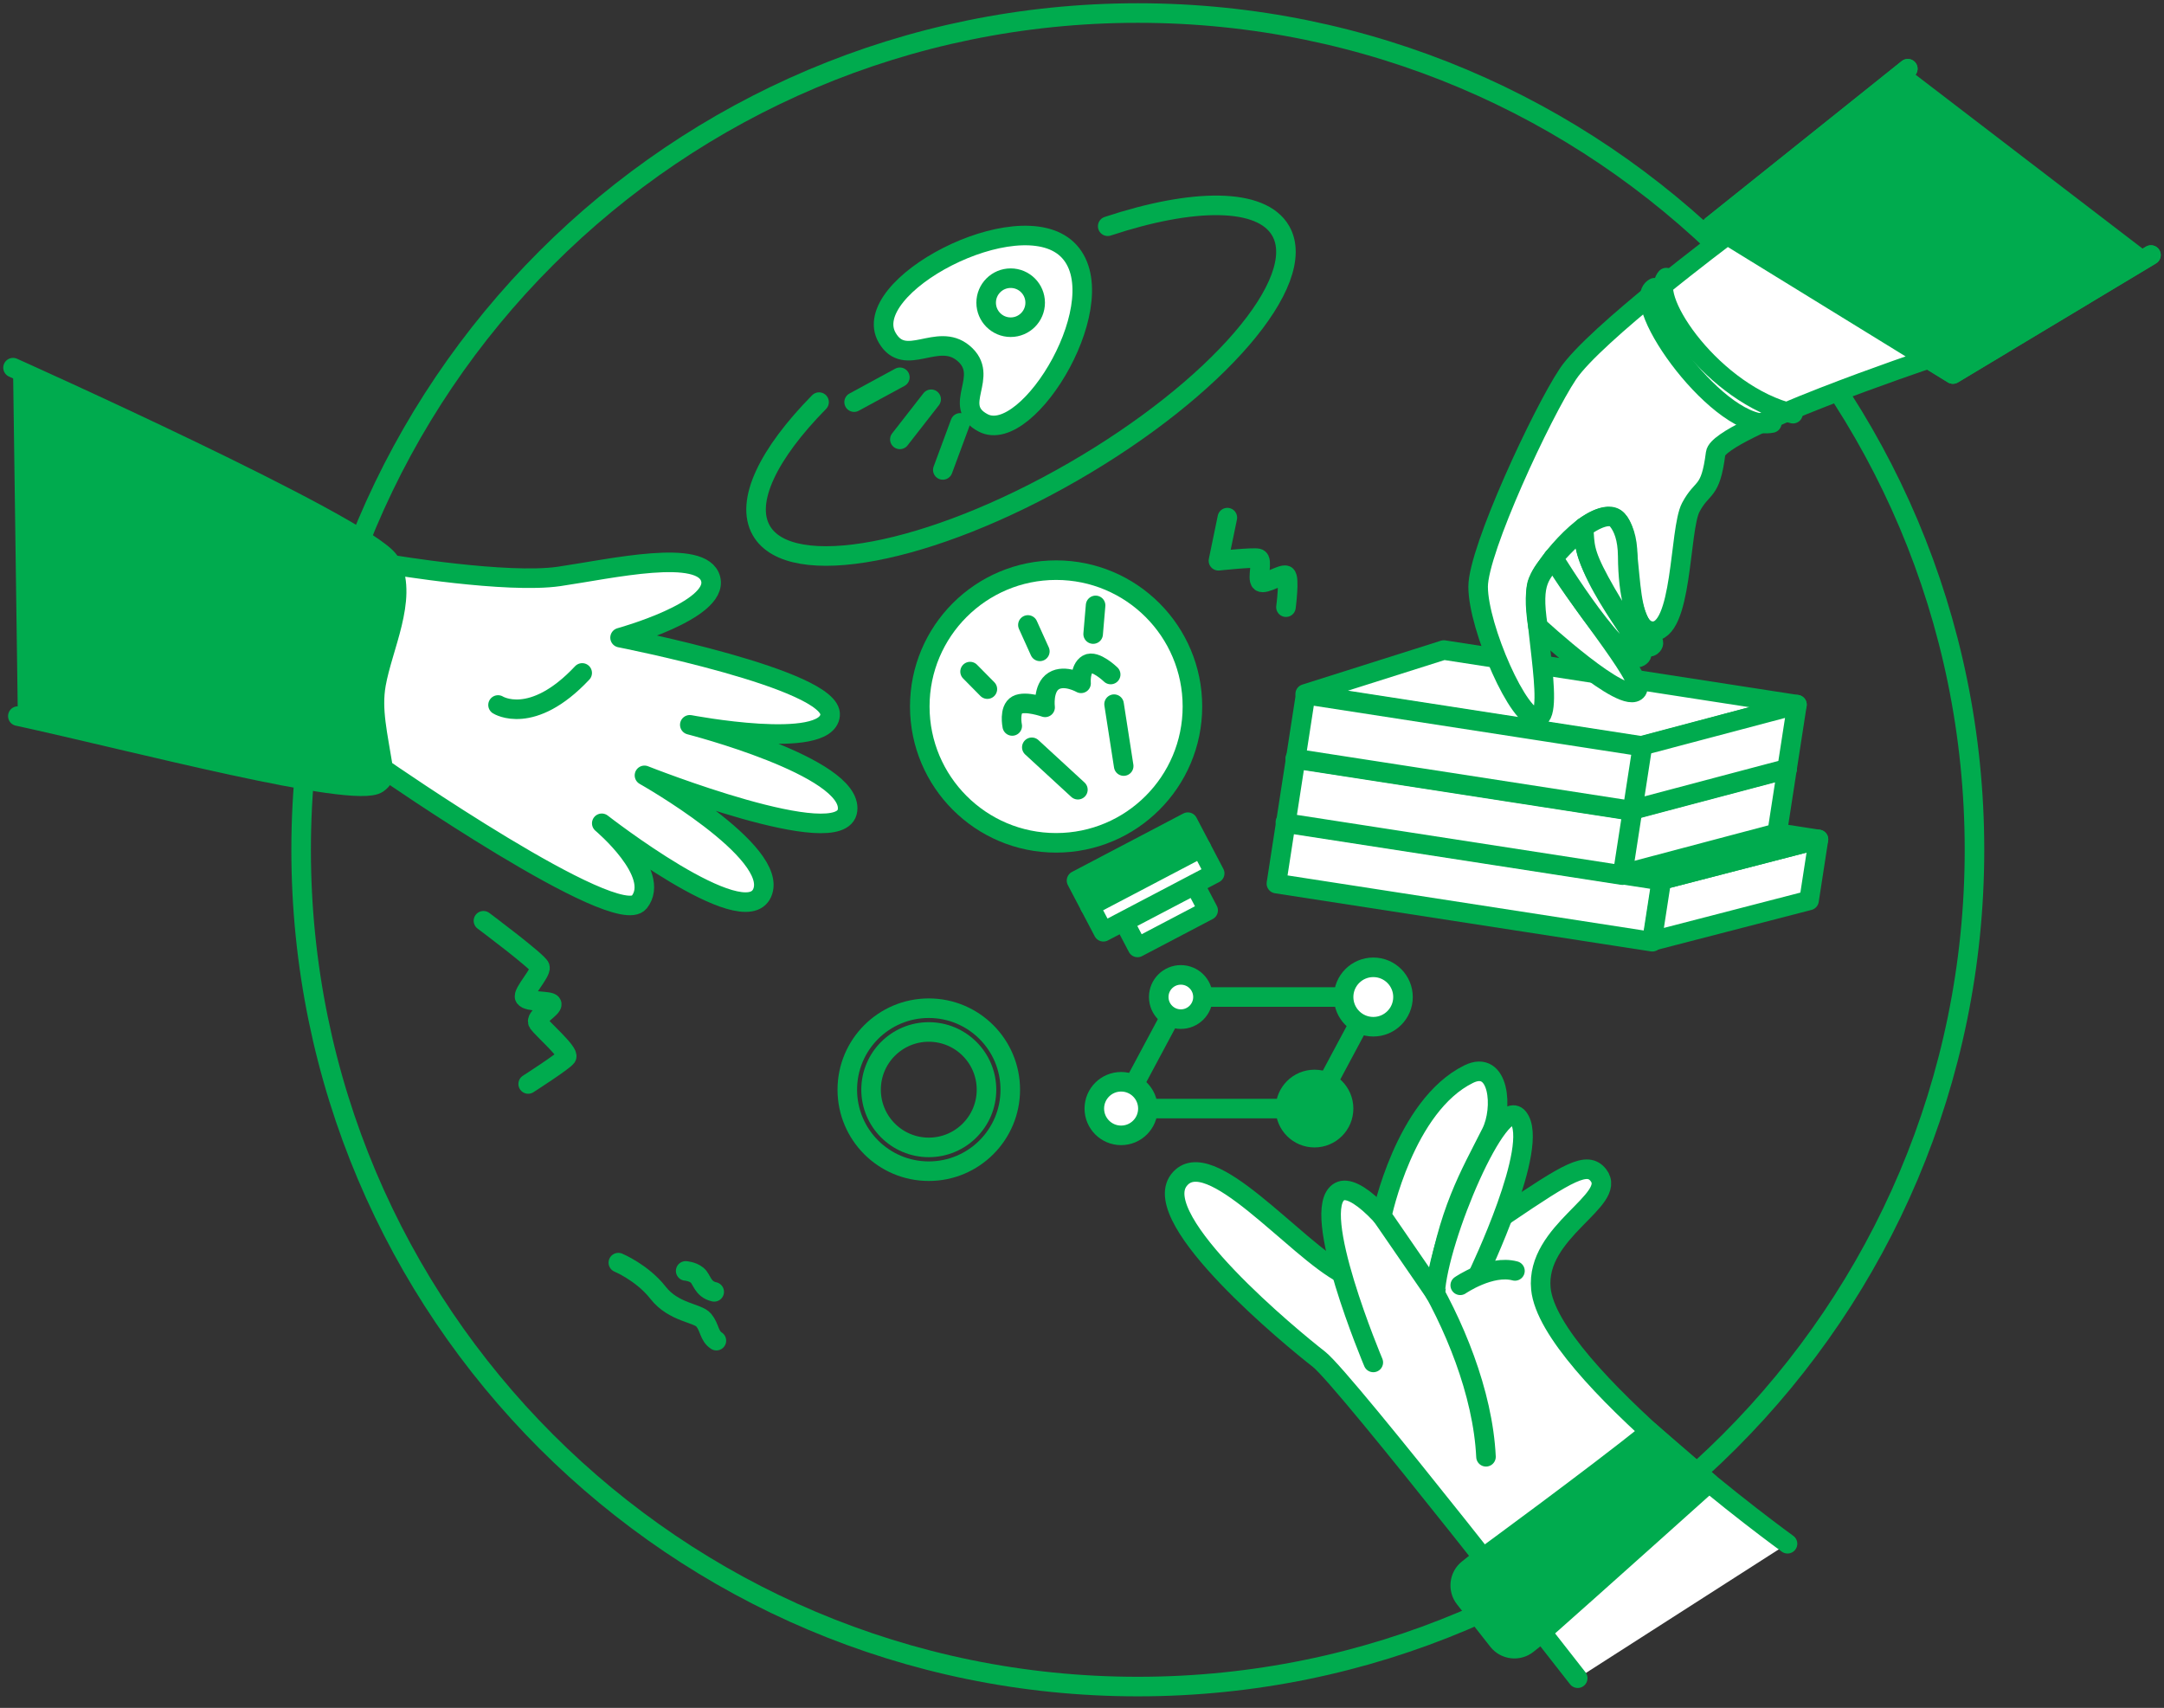 <svg width="166" height="131" viewBox="0 0 166 131" fill="none" xmlns="http://www.w3.org/2000/svg">
<rect x="0" y="0" width="166" height="131" fill="#333333" stroke="none"/>
<g clip-path="url(#clip0_24_1471)">
<path d="M75.412 32.434C72.901 31.107 76.039 28.864 73.893 27.082C71.902 25.429 69.438 28.272 68.061 25.913C65.772 21.994 78.056 15.501 81.867 19.127C85.742 22.817 78.889 34.273 75.412 32.434Z" fill="white" stroke="#00AB4E" stroke-width="1.5" stroke-miterlimit="10" stroke-linecap="round" stroke-linejoin="round"/>
<path d="M87.281 129.363C122.727 129.363 151.462 100.628 151.462 65.181C151.462 29.735 122.727 1 87.281 1C51.835 1 23.1 29.735 23.1 65.181C23.1 100.628 51.835 129.363 87.281 129.363Z" stroke="#00AB4E" stroke-width="1.5" stroke-miterlimit="10" stroke-linecap="round" stroke-linejoin="round"/>
<path d="M127.477 67.55L98.636 63.091L97.912 67.773L126.753 72.232L127.477 67.55Z" fill="white" stroke="#00AB4E" stroke-width="1.5" stroke-miterlimit="10" stroke-linecap="round" stroke-linejoin="round"/>
<path d="M138.772 69.066L126.722 72.184L127.445 67.502L139.495 64.384L138.772 69.066Z" fill="white" stroke="#00AB4E" stroke-width="1.5" stroke-miterlimit="10" stroke-linecap="round" stroke-linejoin="round"/>
<path d="M98.601 63.066L109.265 59.711L139.494 64.384L127.443 67.502L98.601 63.066Z" fill="white" stroke="#00AB4E" stroke-width="1.5" stroke-miterlimit="10" stroke-linecap="round" stroke-linejoin="round"/>
<path d="M125.19 62.163L137.082 58.989L109.993 54.803L99.359 58.17L125.19 62.163Z" fill="white" stroke="#00AB4E" stroke-width="1.5" stroke-miterlimit="10" stroke-linecap="round" stroke-linejoin="round"/>
<path d="M136.321 63.904L124.372 67.068L125.131 62.153L137.081 58.989L136.321 63.904Z" fill="white" stroke="#00AB4E" stroke-width="1.5" stroke-miterlimit="10" stroke-linecap="round" stroke-linejoin="round"/>
<path d="M125.222 62.21L99.391 58.217L98.631 63.131L124.462 67.125L125.222 62.21Z" fill="white" stroke="#00AB4E" stroke-width="1.5" stroke-miterlimit="10" stroke-linecap="round" stroke-linejoin="round"/>
<path d="M125.951 57.219L137.843 54.048L110.755 49.86L100.121 53.227L125.951 57.219Z" fill="white" stroke="#00AB4E" stroke-width="1.5" stroke-miterlimit="10" stroke-linecap="round" stroke-linejoin="round"/>
<path d="M137.085 58.962L125.135 62.126L125.895 57.211L137.845 54.048L137.085 58.962Z" fill="white" stroke="#00AB4E" stroke-width="1.5" stroke-miterlimit="10" stroke-linecap="round" stroke-linejoin="round"/>
<path d="M125.985 57.268L100.155 53.275L99.395 58.189L125.226 62.183L125.985 57.268Z" fill="white" stroke="#00AB4E" stroke-width="1.5" stroke-miterlimit="10" stroke-linecap="round" stroke-linejoin="round"/>
<path d="M1 28.201C1 28.201 27.976 40.284 29.848 43.025C31.72 45.766 28.697 50.302 28.712 53.455C28.725 56.293 30.609 58.937 28.979 60.09C27.201 61.349 10.127 56.826 1.368 54.926" fill="#00AB4E" stroke="#00AB4E" stroke-width="1.5" stroke-miterlimit="10" stroke-linecap="round" stroke-linejoin="round"/>
<path d="M29.398 58.964C29.398 58.964 47.298 71.372 49.036 69.195C50.774 67.019 46.161 63.149 46.161 63.149C46.161 63.149 57.059 71.639 58.463 68.497C59.867 65.355 49.437 59.472 49.437 59.472C49.437 59.472 64.613 65.489 65.015 62.146C65.416 58.803 52.914 55.594 52.914 55.594C52.914 55.594 63.41 57.6 63.678 54.859C63.945 52.118 47.565 48.909 47.565 48.909C47.565 48.909 55.12 46.836 54.518 44.42C53.916 42.004 46.897 43.627 42.885 44.213C38.874 44.798 30.022 43.31 30.022 43.31C31.246 45.99 29.355 49.611 28.847 52.472C28.497 54.444 28.97 56.294 29.398 58.964Z" fill="white" stroke="#00AB4E" stroke-width="1.5" stroke-miterlimit="10" stroke-linecap="round" stroke-linejoin="round"/>
<path d="M38.204 54.074C38.204 54.074 40.8 55.727 44.66 51.615" stroke="#00AB4E" stroke-width="1.5" stroke-miterlimit="10" stroke-linecap="round" stroke-linejoin="round"/>
<path d="M84.972 17.353C91.538 15.18 96.762 15.144 98.238 17.701C100.46 21.55 93.344 29.819 82.345 36.169C71.346 42.52 60.626 44.547 58.404 40.698C57.122 38.478 58.947 34.788 62.831 30.843" stroke="#00AB4E" stroke-width="1.5" stroke-miterlimit="10" stroke-linecap="round" stroke-linejoin="round"/>
<path d="M77.528 25.097C78.567 25.097 79.408 24.256 79.408 23.217C79.408 22.179 78.567 21.337 77.528 21.337C76.49 21.337 75.648 22.179 75.648 23.217C75.648 24.256 76.49 25.097 77.528 25.097Z" fill="white" stroke="#00AB4E" stroke-width="1.5" stroke-miterlimit="10" stroke-linecap="round" stroke-linejoin="round"/>
<path d="M69.028 28.939L65.519 30.844" stroke="#00AB4E" stroke-width="1.5" stroke-miterlimit="10" stroke-linecap="round" stroke-linejoin="round"/>
<path d="M71.428 30.624L69.028 33.702" stroke="#00AB4E" stroke-width="1.5" stroke-miterlimit="10" stroke-linecap="round" stroke-linejoin="round"/>
<path d="M73.66 32.434L72.323 36.044" stroke="#00AB4E" stroke-width="1.5" stroke-miterlimit="10" stroke-linecap="round" stroke-linejoin="round"/>
<path d="M81.013 64.647C86.789 64.647 91.471 59.965 91.471 54.189C91.471 48.414 86.789 43.732 81.013 43.732C75.238 43.732 70.556 48.414 70.556 54.189C70.556 59.965 75.238 64.647 81.013 64.647Z" fill="white" stroke="#00AB4E" stroke-width="1.5" stroke-miterlimit="10" stroke-linecap="round" stroke-linejoin="round"/>
<path d="M37.085 70.625C37.085 70.625 41.3 73.775 41.419 74.184C41.536 74.585 40.068 76.158 40.249 76.491C40.461 76.884 42.218 76.727 42.321 76.992C42.443 77.301 40.984 78.028 41.285 78.463C41.586 78.897 43.692 80.736 43.458 81.07C43.224 81.405 40.516 83.143 40.516 83.143" stroke="#00AB4E" stroke-width="1.5" stroke-miterlimit="10" stroke-linecap="round" stroke-linejoin="round"/>
<path d="M94.15 39.703L93.466 43.012C93.466 43.012 96.107 42.728 96.508 42.828C96.909 42.926 96.407 44.399 96.708 44.633C97.009 44.867 98.345 43.997 98.646 44.131C98.947 44.265 98.646 46.571 98.646 46.571" stroke="#00AB4E" stroke-width="1.5" stroke-miterlimit="10" stroke-linecap="round" stroke-linejoin="round"/>
<path d="M77.648 55.683C77.648 55.683 77.387 54.419 78.021 54.07C78.655 53.723 80.17 54.255 80.17 54.255C80.17 54.255 79.978 52.763 80.83 52.232C81.681 51.701 82.928 52.412 82.928 52.412C82.928 52.412 82.823 51.296 83.423 50.945C84.023 50.594 85.2 51.736 85.2 51.736" stroke="#00AB4E" stroke-width="1.5" stroke-miterlimit="10" stroke-linecap="round" stroke-linejoin="round"/>
<path d="M74.414 51.513L75.741 52.856" stroke="#00AB4E" stroke-width="1.5" stroke-miterlimit="10" stroke-linecap="round" stroke-linejoin="round"/>
<path d="M78.85 47.935L79.766 49.96" stroke="#00AB4E" stroke-width="1.5" stroke-miterlimit="10" stroke-linecap="round" stroke-linejoin="round"/>
<path d="M84.043 46.435L83.855 48.633" stroke="#00AB4E" stroke-width="1.5" stroke-miterlimit="10" stroke-linecap="round" stroke-linejoin="round"/>
<path d="M146.347 5.272L131.305 17.306L149.808 28.688L165 19.562" stroke="#00AB4E" stroke-width="1.5" stroke-miterlimit="10" stroke-linecap="round" stroke-linejoin="round"/>
<path d="M146.347 5.272L131.305 17.306L149.808 28.688L165 19.562" fill="#00AB4E" stroke="#00AB4E" stroke-width="1.5" stroke-miterlimit="10" stroke-linecap="round" stroke-linejoin="round"/>
<path d="M132.501 18.041C132.501 18.041 122.279 25.679 120.273 28.688C118.268 31.696 113.387 42.19 113.387 45C113.387 48.124 116.563 55.363 117.967 55.062C119.371 54.761 117.265 46.237 117.967 44.633C118.669 43.028 121.978 39.084 123.783 39.703C125.588 40.322 124.285 48.176 126.691 48.41C129.098 48.644 128.797 40.621 129.7 38.916C130.603 37.212 131.204 37.922 131.605 34.772C131.839 32.933 147.923 27.53 147.923 27.53L132.501 18.041Z" fill="white" stroke="#00AB4E" stroke-width="1.5" stroke-miterlimit="10" stroke-linecap="round" stroke-linejoin="round"/>
<path d="M117.973 48.049C117.973 48.049 124.686 54.256 125.587 52.932C126.173 52.071 120.406 45.303 119.153 42.791C118.224 44.135 117.415 44.45 117.973 48.049Z" fill="white" stroke="#00AB4E" stroke-width="1.5" stroke-miterlimit="10" stroke-linecap="round" stroke-linejoin="round"/>
<path d="M119.155 42.79C119.155 42.79 124.636 51.753 125.894 50.281C126.454 49.626 121.25 44.281 121.473 40.461C120.322 41.472 119.155 42.79 119.155 42.79Z" fill="white" stroke="#00AB4E" stroke-width="1.5" stroke-miterlimit="10" stroke-linecap="round" stroke-linejoin="round"/>
<path d="M124.862 42.664C124.911 48.97 127.277 48.863 126.762 49.489C126.085 50.315 123.961 46.892 122.713 44.601C121.475 42.326 121.581 41.821 121.475 40.461C121.475 40.461 123.34 39.023 124.064 39.886C124.51 40.421 124.851 41.279 124.862 42.664Z" fill="white" stroke="#00AB4E" stroke-width="1.5" stroke-miterlimit="10" stroke-linecap="round" stroke-linejoin="round"/>
<path d="M71.247 89.833C74.699 89.833 77.498 87.034 77.498 83.582C77.498 80.129 74.699 77.331 71.247 77.331C67.795 77.331 64.996 80.129 64.996 83.582C64.996 87.034 67.795 89.833 71.247 89.833Z" stroke="#00AB4E" stroke-width="1.5" stroke-miterlimit="10" stroke-linecap="round" stroke-linejoin="round"/>
<path d="M71.247 88.008C73.692 88.008 75.674 86.026 75.674 83.581C75.674 81.136 73.692 79.154 71.247 79.154C68.802 79.154 66.82 81.136 66.82 83.581C66.82 86.026 68.802 88.008 71.247 88.008Z" stroke="#00AB4E" stroke-width="1.5" stroke-miterlimit="10" stroke-linecap="round" stroke-linejoin="round"/>
<path d="M47.433 96.847C47.433 96.847 49.272 97.616 50.475 99.153C51.678 100.691 53.517 100.691 53.985 101.259C54.453 101.828 54.386 102.463 54.954 102.831" stroke="#00AB4E" stroke-width="1.5" stroke-miterlimit="10" stroke-linecap="round" stroke-linejoin="round"/>
<path d="M52.598 97.482C52.598 97.482 53.117 97.515 53.483 97.816C53.85 98.117 53.885 98.886 54.787 99.087" stroke="#00AB4E" stroke-width="1.5" stroke-miterlimit="10" stroke-linecap="round" stroke-linejoin="round"/>
<path d="M100.768 85.03H85.999L90.576 76.473H105.345L100.768 85.03Z" stroke="#00AB4E" stroke-width="1.5" stroke-miterlimit="10" stroke-linecap="round" stroke-linejoin="round"/>
<path d="M90.582 78.17C91.52 78.17 92.279 77.41 92.279 76.473C92.279 75.536 91.52 74.776 90.582 74.776C89.645 74.776 88.886 75.536 88.886 76.473C88.886 77.41 89.645 78.17 90.582 78.17Z" fill="white" stroke="#00AB4E" stroke-width="1.5" stroke-miterlimit="10" stroke-linecap="round" stroke-linejoin="round"/>
<path d="M105.346 78.752C106.604 78.752 107.624 77.732 107.624 76.473C107.624 75.215 106.604 74.195 105.346 74.195C104.087 74.195 103.067 75.215 103.067 76.473C103.067 77.732 104.087 78.752 105.346 78.752Z" fill="white" stroke="#00AB4E" stroke-width="1.5" stroke-miterlimit="10" stroke-linecap="round" stroke-linejoin="round"/>
<path d="M86 87.084C87.135 87.084 88.055 86.164 88.055 85.029C88.055 83.894 87.135 82.974 86 82.974C84.865 82.974 83.945 83.894 83.945 85.029C83.945 86.164 84.865 87.084 86 87.084Z" fill="white" stroke="#00AB4E" stroke-width="1.5" stroke-miterlimit="10" stroke-linecap="round" stroke-linejoin="round"/>
<path d="M100.835 87.261C102.067 87.261 103.066 86.262 103.066 85.029C103.066 83.797 102.067 82.798 100.835 82.798C99.602 82.798 98.603 83.797 98.603 85.029C98.603 86.262 99.602 87.261 100.835 87.261Z" fill="#00AB4E" stroke="#00AB4E" stroke-width="1.5" stroke-miterlimit="10" stroke-linecap="round" stroke-linejoin="round"/>
<path d="M91.118 63.062L82.58 67.543L83.61 69.506L92.148 65.025L91.118 63.062Z" fill="#00AB4E" stroke="#00AB4E" stroke-width="1.5" stroke-miterlimit="10" stroke-linecap="round" stroke-linejoin="round"/>
<path d="M92.148 65.025L83.61 69.505L84.641 71.468L93.178 66.988L92.148 65.025Z" fill="white" stroke="#00AB4E" stroke-width="1.5" stroke-miterlimit="10" stroke-linecap="round" stroke-linejoin="round"/>
<path d="M91.647 67.865L86.231 70.707L87.261 72.67L92.677 69.828L91.647 67.865Z" fill="white" stroke="#00AB4E" stroke-width="1.5" stroke-miterlimit="10" stroke-linecap="round" stroke-linejoin="round"/>
<path d="M127.82 21.292C126.439 22.894 131.456 30.267 137.54 31.73" stroke="#00AB4E" stroke-width="1.5" stroke-miterlimit="10" stroke-linecap="round" stroke-linejoin="round"/>
<path d="M126.917 22.069C124.836 23.197 132.021 33.227 135.917 32.447" stroke="#00AB4E" stroke-width="1.5" stroke-miterlimit="10" stroke-linecap="round" stroke-linejoin="round"/>
<path d="M121.026 128.721C121.026 128.721 103.176 105.807 101.17 104.252C99.165 102.697 88.056 93.572 90.44 90.513C92.717 87.591 99.361 95.836 103.068 97.734C106.023 99.247 109.099 97.482 115.527 93.136C120.343 89.881 121.757 89.042 122.614 90.139C124.118 92.067 117.769 94.419 118.201 98.853C118.816 105.177 137.121 118.408 137.121 118.408" fill="white"/>
<path d="M121.026 128.721C121.026 128.721 103.176 105.807 101.17 104.252C99.165 102.697 88.056 93.572 90.44 90.513C92.717 87.591 99.361 95.836 103.068 97.734C106.023 99.247 109.099 97.482 115.527 93.136C120.343 89.881 121.757 89.042 122.614 90.139C124.118 92.067 117.769 94.419 118.201 98.853C118.816 105.177 137.121 118.408 137.121 118.408" stroke="#00AB4E" stroke-width="1.5" stroke-miterlimit="10" stroke-linecap="round" stroke-linejoin="round"/>
<path d="M105.346 104.502C105.346 104.502 100.366 92.711 102.758 91.398C105.057 90.136 113.522 101.928 113.99 111.738" fill="white"/>
<path d="M105.346 104.502C105.346 104.502 100.366 92.711 102.758 91.398C105.057 90.136 113.522 101.928 113.99 111.738" stroke="#00AB4E" stroke-width="1.5" stroke-miterlimit="10" stroke-linecap="round" stroke-linejoin="round"/>
<path d="M113.768 119.484C113.768 119.484 122.286 113.255 126.565 109.812L131.105 113.729C131.105 113.729 121.905 121.982 118.267 125.192L113.768 119.484Z" fill="#00AB4E" stroke="#00AB4E" stroke-width="1.5" stroke-miterlimit="10" stroke-linecap="round" stroke-linejoin="round"/>
<path d="M110.088 99.203C111.048 92.894 112.737 90.176 114.391 86.882C115.332 85.007 115.009 81.236 112.666 82.386C107.735 84.808 106.002 93.263 106.002 93.263L110.088 99.203Z" fill="white" stroke="#00AB4E" stroke-width="1.5" stroke-miterlimit="10" stroke-linecap="round" stroke-linejoin="round"/>
<path d="M110.088 99.203C110.313 94.942 115.019 83.936 116.463 85.72C118.168 87.826 113.404 97.734 113.404 97.734" fill="white"/>
<path d="M110.088 99.203C110.313 94.942 115.019 83.936 116.463 85.72C118.168 87.826 113.404 97.734 113.404 97.734" stroke="#00AB4E" stroke-width="1.5" stroke-miterlimit="10" stroke-linecap="round" stroke-linejoin="round"/>
<path d="M113.773 119.432L118.32 125.195L117.167 126.11C116.473 126.661 115.463 126.544 114.913 125.85L112.361 122.601C111.81 121.907 111.927 120.898 112.621 120.347L113.773 119.432Z" fill="#00AB4E" stroke="#00AB4E" stroke-width="1.5" stroke-miterlimit="10" stroke-linecap="round" stroke-linejoin="round"/>
<path d="M112.014 98.585C112.014 98.585 114.342 96.983 116.212 97.482Z" fill="white"/>
<path d="M112.014 98.585C112.014 98.585 114.342 96.983 116.212 97.482" stroke="#00AB4E" stroke-width="1.5" stroke-miterlimit="10" stroke-linecap="round" stroke-linejoin="round"/>
<path d="M79.15 57.319L82.685 60.572" stroke="#00AB4E" stroke-width="1.5" stroke-miterlimit="10" stroke-linecap="round" stroke-linejoin="round"/>
<path d="M85.46 54.011L86.198 58.758" stroke="#00AB4E" stroke-width="1.5" stroke-miterlimit="10" stroke-linecap="round" stroke-linejoin="round"/>
</g>
<defs>
<clipPath id="clip0_24_1471">
<rect width="166" height="131" fill="white"/>
</clipPath>
</defs>
</svg>
